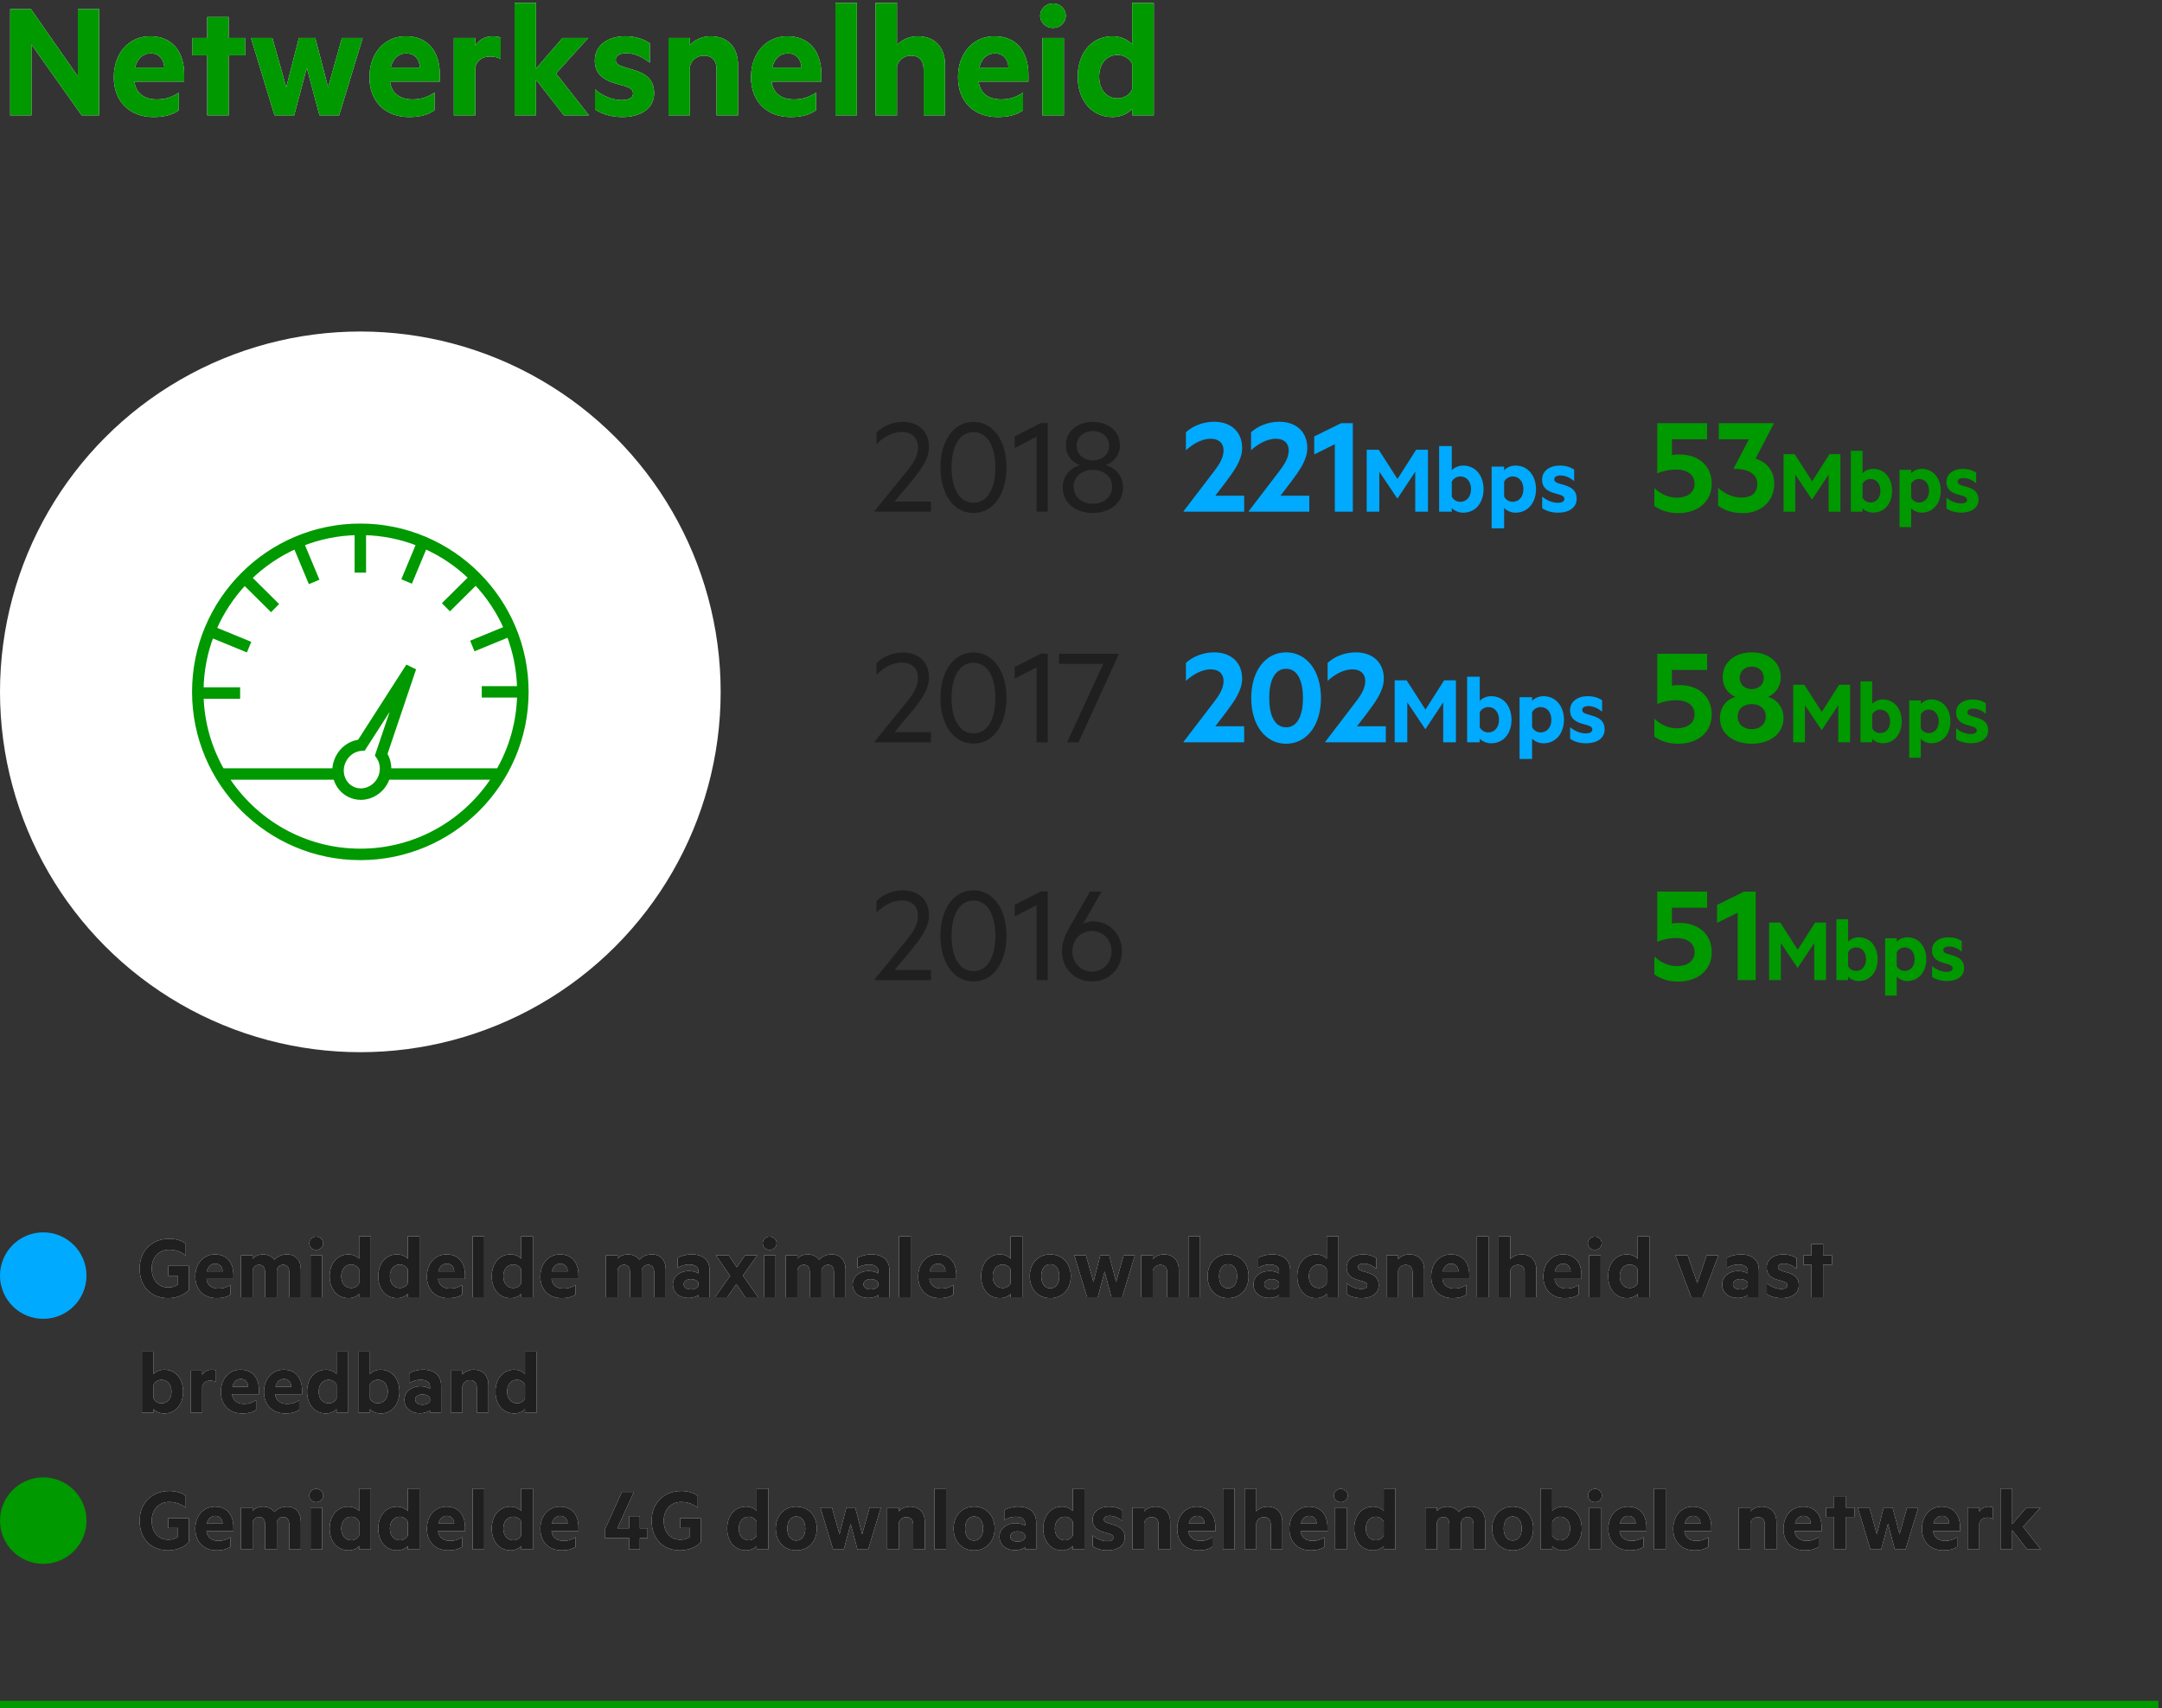 <?xml version="1.0" encoding="UTF-8"?>
<svg xmlns="http://www.w3.org/2000/svg" xmlns:xlink="http://www.w3.org/1999/xlink" width="300px" height="237px" viewBox="0 0 300 237">
  <rect x="0" y="0" width="300" height="237" fill="#333333" stroke="none"/>
  <!-- Generator: Sketch 53.2 (72643) - https://sketchapp.com -->
  <title>9_NetworkSpeed</title>
  <desc>Created with Sketch.</desc>
  <defs>
    <path d="M23.355,7.648 C23.875,7.648 24.343,7.518 24.694,7.232 L24.694,6.023 L23.342,6.023 L23.342,4.658 L26.202,4.658 L26.202,7.999 C25.422,8.792 24.369,9.13 23.316,9.13 C20.898,9.13 19.377,7.44 19.377,5.022 C19.377,2.552 21.093,0.888 23.485,0.888 C24.395,0.888 25.201,1.135 25.773,1.551 L25.773,3.215 C25.123,2.695 24.408,2.409 23.485,2.409 C22.055,2.409 21.054,3.449 21.054,5.022 C21.054,6.569 21.938,7.648 23.355,7.648 Z M32.39,6.465 L28.646,6.465 C28.776,7.414 29.465,7.804 30.323,7.804 C30.96,7.804 31.415,7.661 31.987,7.297 L31.987,8.623 C31.506,8.974 30.856,9.13 30.076,9.13 C28.308,9.13 27.099,7.986 27.099,6.14 C27.099,4.32 28.243,3.059 29.829,3.059 C31.519,3.059 32.39,4.229 32.39,5.945 L32.39,6.465 Z M29.868,4.346 C29.335,4.346 28.88,4.684 28.698,5.412 L30.895,5.412 C30.856,4.788 30.505,4.346 29.868,4.346 Z M38.084,3.8 C38.461,3.384 39.02,3.059 39.839,3.059 C41.035,3.059 41.75,3.891 41.75,5.204 L41.75,9 L40.138,9 L40.138,5.542 C40.138,4.918 39.865,4.502 39.306,4.502 C38.89,4.502 38.513,4.762 38.409,5.256 L38.409,9 L36.784,9 L36.784,5.542 C36.784,4.918 36.524,4.502 35.965,4.502 C35.549,4.502 35.159,4.762 35.055,5.256 L35.055,9 L33.443,9 L33.443,3.189 L35.055,3.189 L35.055,3.67 C35.341,3.306 35.874,3.059 36.524,3.059 C37.213,3.059 37.759,3.371 38.084,3.8 Z M44.701,9 L43.089,9 L43.089,3.189 L44.701,3.189 L44.701,9 Z M44.844,1.512 C44.844,2.058 44.389,2.435 43.882,2.435 C43.375,2.435 42.92,2.058 42.92,1.512 C42.92,0.979 43.375,0.589 43.882,0.589 C44.389,0.589 44.844,0.979 44.844,1.512 Z M49.836,9 L49.836,8.519 C49.576,8.831 49.004,9.13 48.38,9.13 C46.69,9.13 45.741,7.765 45.741,6.101 C45.741,4.437 46.69,3.059 48.38,3.059 C49.004,3.059 49.576,3.358 49.836,3.67 L49.836,0.55 L51.461,0.55 L51.461,9 L49.836,9 Z M49.836,7.05 L49.836,5.139 C49.654,4.749 49.212,4.463 48.744,4.463 C47.873,4.463 47.353,5.165 47.353,6.101 C47.353,7.024 47.873,7.726 48.744,7.726 C49.225,7.726 49.654,7.453 49.836,7.05 Z M56.583,9 L56.583,8.519 C56.323,8.831 55.751,9.13 55.127,9.13 C53.437,9.13 52.488,7.765 52.488,6.101 C52.488,4.437 53.437,3.059 55.127,3.059 C55.751,3.059 56.323,3.358 56.583,3.67 L56.583,0.55 L58.208,0.55 L58.208,9 L56.583,9 Z M56.583,7.05 L56.583,5.139 C56.401,4.749 55.959,4.463 55.491,4.463 C54.62,4.463 54.1,5.165 54.1,6.101 C54.1,7.024 54.62,7.726 55.491,7.726 C55.972,7.726 56.401,7.453 56.583,7.05 Z M64.526,6.465 L60.782,6.465 C60.912,7.414 61.601,7.804 62.459,7.804 C63.096,7.804 63.551,7.661 64.123,7.297 L64.123,8.623 C63.642,8.974 62.992,9.13 62.212,9.13 C60.444,9.13 59.235,7.986 59.235,6.14 C59.235,4.32 60.379,3.059 61.965,3.059 C63.655,3.059 64.526,4.229 64.526,5.945 L64.526,6.465 Z M62.004,4.346 C61.471,4.346 61.016,4.684 60.834,5.412 L63.031,5.412 C62.992,4.788 62.641,4.346 62.004,4.346 Z M67.191,9 L65.579,9 L65.579,0.55 L67.191,0.55 L67.191,9 Z M72.326,9 L72.326,8.519 C72.066,8.831 71.494,9.13 70.87,9.13 C69.18,9.13 68.231,7.765 68.231,6.101 C68.231,4.437 69.18,3.059 70.87,3.059 C71.494,3.059 72.066,3.358 72.326,3.67 L72.326,0.55 L73.951,0.55 L73.951,9 L72.326,9 Z M72.326,7.05 L72.326,5.139 C72.144,4.749 71.702,4.463 71.234,4.463 C70.363,4.463 69.843,5.165 69.843,6.101 C69.843,7.024 70.363,7.726 71.234,7.726 C71.715,7.726 72.144,7.453 72.326,7.05 Z M80.269,6.465 L76.525,6.465 C76.655,7.414 77.344,7.804 78.202,7.804 C78.839,7.804 79.294,7.661 79.866,7.297 L79.866,8.623 C79.385,8.974 78.735,9.13 77.955,9.13 C76.187,9.13 74.978,7.986 74.978,6.14 C74.978,4.32 76.122,3.059 77.708,3.059 C79.398,3.059 80.269,4.229 80.269,5.945 L80.269,6.465 Z M77.747,4.346 C77.214,4.346 76.759,4.684 76.577,5.412 L78.774,5.412 C78.735,4.788 78.384,4.346 77.747,4.346 Z M88.719,3.8 C89.096,3.384 89.655,3.059 90.474,3.059 C91.67,3.059 92.385,3.891 92.385,5.204 L92.385,9 L90.773,9 L90.773,5.542 C90.773,4.918 90.5,4.502 89.941,4.502 C89.525,4.502 89.148,4.762 89.044,5.256 L89.044,9 L87.419,9 L87.419,5.542 C87.419,4.918 87.159,4.502 86.6,4.502 C86.184,4.502 85.794,4.762 85.69,5.256 L85.69,9 L84.078,9 L84.078,3.189 L85.69,3.189 L85.69,3.67 C85.976,3.306 86.509,3.059 87.159,3.059 C87.848,3.059 88.394,3.371 88.719,3.8 Z M96.922,5.698 L96.922,5.373 C96.922,4.814 96.441,4.463 95.622,4.463 C95.037,4.463 94.491,4.632 94.036,4.931 L94.036,3.54 C94.452,3.28 95.206,3.059 95.973,3.059 C97.572,3.059 98.469,3.878 98.469,5.295 L98.469,9 L96.922,9 L96.922,8.688 C96.727,8.883 96.155,9.104 95.518,9.104 C94.348,9.104 93.373,8.428 93.373,7.219 C93.373,6.114 94.348,5.36 95.622,5.36 C96.129,5.36 96.688,5.529 96.922,5.698 Z M96.922,7.414 L96.922,6.998 C96.779,6.686 96.35,6.491 95.895,6.491 C95.388,6.491 94.868,6.712 94.868,7.206 C94.868,7.713 95.388,7.921 95.895,7.921 C96.35,7.921 96.779,7.726 96.922,7.414 Z M103.084,5.997 L105.203,9 L103.422,9 L102.174,7.18 L100.913,9 L99.223,9 L101.316,6.036 L99.34,3.189 L101.121,3.189 L102.239,4.84 L103.383,3.189 L105.073,3.189 L103.084,5.997 Z M107.621,9 L106.009,9 L106.009,3.189 L107.621,3.189 L107.621,9 Z M107.764,1.512 C107.764,2.058 107.309,2.435 106.802,2.435 C106.295,2.435 105.84,2.058 105.84,1.512 C105.84,0.979 106.295,0.589 106.802,0.589 C107.309,0.589 107.764,0.979 107.764,1.512 Z M113.666,3.8 C114.043,3.384 114.602,3.059 115.421,3.059 C116.617,3.059 117.332,3.891 117.332,5.204 L117.332,9 L115.72,9 L115.72,5.542 C115.72,4.918 115.447,4.502 114.888,4.502 C114.472,4.502 114.095,4.762 113.991,5.256 L113.991,9 L112.366,9 L112.366,5.542 C112.366,4.918 112.106,4.502 111.547,4.502 C111.131,4.502 110.741,4.762 110.637,5.256 L110.637,9 L109.025,9 L109.025,3.189 L110.637,3.189 L110.637,3.67 C110.923,3.306 111.456,3.059 112.106,3.059 C112.795,3.059 113.341,3.371 113.666,3.8 Z M121.869,5.698 L121.869,5.373 C121.869,4.814 121.388,4.463 120.569,4.463 C119.984,4.463 119.438,4.632 118.983,4.931 L118.983,3.54 C119.399,3.28 120.153,3.059 120.92,3.059 C122.519,3.059 123.416,3.878 123.416,5.295 L123.416,9 L121.869,9 L121.869,8.688 C121.674,8.883 121.102,9.104 120.465,9.104 C119.295,9.104 118.32,8.428 118.32,7.219 C118.32,6.114 119.295,5.36 120.569,5.36 C121.076,5.36 121.635,5.529 121.869,5.698 Z M121.869,7.414 L121.869,6.998 C121.726,6.686 121.297,6.491 120.842,6.491 C120.335,6.491 119.815,6.712 119.815,7.206 C119.815,7.713 120.335,7.921 120.842,7.921 C121.297,7.921 121.726,7.726 121.869,7.414 Z M126.367,9 L124.755,9 L124.755,0.55 L126.367,0.55 L126.367,9 Z M132.698,6.465 L128.954,6.465 C129.084,7.414 129.773,7.804 130.631,7.804 C131.268,7.804 131.723,7.661 132.295,7.297 L132.295,8.623 C131.814,8.974 131.164,9.13 130.384,9.13 C128.616,9.13 127.407,7.986 127.407,6.14 C127.407,4.32 128.551,3.059 130.137,3.059 C131.827,3.059 132.698,4.229 132.698,5.945 L132.698,6.465 Z M130.176,4.346 C129.643,4.346 129.188,4.684 129.006,5.412 L131.203,5.412 C131.164,4.788 130.813,4.346 130.176,4.346 Z M140.238,9 L140.238,8.519 C139.978,8.831 139.406,9.13 138.782,9.13 C137.092,9.13 136.143,7.765 136.143,6.101 C136.143,4.437 137.092,3.059 138.782,3.059 C139.406,3.059 139.978,3.358 140.238,3.67 L140.238,0.55 L141.863,0.55 L141.863,9 L140.238,9 Z M140.238,7.05 L140.238,5.139 C140.056,4.749 139.614,4.463 139.146,4.463 C138.275,4.463 137.755,5.165 137.755,6.101 C137.755,7.024 138.275,7.726 139.146,7.726 C139.627,7.726 140.056,7.453 140.238,7.05 Z M148.584,6.101 C148.584,7.882 147.427,9.13 145.737,9.13 C144.047,9.13 142.89,7.882 142.89,6.101 C142.89,4.307 144.047,3.059 145.737,3.059 C147.427,3.059 148.584,4.307 148.584,6.101 Z M146.985,6.101 C146.985,5.126 146.543,4.424 145.737,4.424 C144.931,4.424 144.489,5.126 144.489,6.101 C144.489,7.063 144.931,7.765 145.737,7.765 C146.543,7.765 146.985,7.063 146.985,6.101 Z M154.876,6.894 L155.916,3.189 L157.476,3.189 L155.708,9 L154.226,9 L153.277,5.438 L152.328,9 L150.846,9 L149.078,3.189 L150.69,3.189 L151.73,6.894 L152.679,3.189 L153.914,3.189 L154.876,6.894 Z M158.347,3.189 L159.959,3.189 L159.959,3.722 C160.271,3.358 160.843,3.059 161.519,3.059 C162.832,3.059 163.573,3.917 163.573,5.204 L163.573,9 L161.961,9 L161.961,5.542 C161.961,4.931 161.649,4.515 161.012,4.515 C160.518,4.515 160.089,4.814 159.959,5.321 L159.959,9 L158.347,9 L158.347,3.189 Z M166.524,9 L164.912,9 L164.912,0.55 L166.524,0.55 L166.524,9 Z M173.258,6.101 C173.258,7.882 172.101,9.13 170.411,9.13 C168.721,9.13 167.564,7.882 167.564,6.101 C167.564,4.307 168.721,3.059 170.411,3.059 C172.101,3.059 173.258,4.307 173.258,6.101 Z M171.659,6.101 C171.659,5.126 171.217,4.424 170.411,4.424 C169.605,4.424 169.163,5.126 169.163,6.101 C169.163,7.063 169.605,7.765 170.411,7.765 C171.217,7.765 171.659,7.063 171.659,6.101 Z M177.483,5.698 L177.483,5.373 C177.483,4.814 177.002,4.463 176.183,4.463 C175.598,4.463 175.052,4.632 174.597,4.931 L174.597,3.54 C175.013,3.28 175.767,3.059 176.534,3.059 C178.133,3.059 179.03,3.878 179.03,5.295 L179.03,9 L177.483,9 L177.483,8.688 C177.288,8.883 176.716,9.104 176.079,9.104 C174.909,9.104 173.934,8.428 173.934,7.219 C173.934,6.114 174.909,5.36 176.183,5.36 C176.69,5.36 177.249,5.529 177.483,5.698 Z M177.483,7.414 L177.483,6.998 C177.34,6.686 176.911,6.491 176.456,6.491 C175.949,6.491 175.429,6.712 175.429,7.206 C175.429,7.713 175.949,7.921 176.456,7.921 C176.911,7.921 177.34,7.726 177.483,7.414 Z M184.1,9 L184.1,8.519 C183.84,8.831 183.268,9.13 182.644,9.13 C180.954,9.13 180.005,7.765 180.005,6.101 C180.005,4.437 180.954,3.059 182.644,3.059 C183.268,3.059 183.84,3.358 184.1,3.67 L184.1,0.55 L185.725,0.55 L185.725,9 L184.1,9 Z M184.1,7.05 L184.1,5.139 C183.918,4.749 183.476,4.463 183.008,4.463 C182.137,4.463 181.617,5.165 181.617,6.101 C181.617,7.024 182.137,7.726 183.008,7.726 C183.489,7.726 183.918,7.453 184.1,7.05 Z M186.869,8.545 L186.869,7.05 C187.428,7.557 188.234,7.856 188.871,7.856 C189.352,7.856 189.729,7.713 189.729,7.362 C189.729,7.037 189.469,6.92 189.066,6.79 L188.507,6.634 C187.493,6.361 186.856,5.88 186.856,4.879 C186.856,3.748 187.831,3.059 189.131,3.059 C189.872,3.059 190.47,3.241 190.99,3.579 L190.99,5.048 C190.47,4.632 189.872,4.333 189.209,4.333 C188.767,4.333 188.429,4.502 188.429,4.827 C188.429,5.139 188.65,5.243 189.053,5.373 L189.703,5.568 C190.808,5.88 191.315,6.4 191.315,7.336 C191.315,8.506 190.288,9.13 188.923,9.13 C188.156,9.13 187.363,8.922 186.869,8.545 Z M192.394,3.189 L194.006,3.189 L194.006,3.722 C194.318,3.358 194.89,3.059 195.566,3.059 C196.879,3.059 197.62,3.917 197.62,5.204 L197.62,9 L196.008,9 L196.008,5.542 C196.008,4.931 195.696,4.515 195.059,4.515 C194.565,4.515 194.136,4.814 194.006,5.321 L194.006,9 L192.394,9 L192.394,3.189 Z M203.886,6.465 L200.142,6.465 C200.272,7.414 200.961,7.804 201.819,7.804 C202.456,7.804 202.911,7.661 203.483,7.297 L203.483,8.623 C203.002,8.974 202.352,9.13 201.572,9.13 C199.804,9.13 198.595,7.986 198.595,6.14 C198.595,4.32 199.739,3.059 201.325,3.059 C203.015,3.059 203.886,4.229 203.886,5.945 L203.886,6.465 Z M201.364,4.346 C200.831,4.346 200.376,4.684 200.194,5.412 L202.391,5.412 C202.352,4.788 202.001,4.346 201.364,4.346 Z M206.551,9 L204.939,9 L204.939,0.55 L206.551,0.55 L206.551,9 Z M207.955,0.55 L209.567,0.55 L209.567,3.722 C209.879,3.358 210.451,3.059 211.127,3.059 C212.44,3.059 213.181,3.917 213.181,5.204 L213.181,9 L211.569,9 L211.569,5.542 C211.569,4.931 211.257,4.515 210.62,4.515 C210.126,4.515 209.697,4.814 209.567,5.321 L209.567,9 L207.955,9 L207.955,0.55 Z M219.447,6.465 L215.703,6.465 C215.833,7.414 216.522,7.804 217.38,7.804 C218.017,7.804 218.472,7.661 219.044,7.297 L219.044,8.623 C218.563,8.974 217.913,9.13 217.133,9.13 C215.365,9.13 214.156,7.986 214.156,6.14 C214.156,4.32 215.3,3.059 216.886,3.059 C218.576,3.059 219.447,4.229 219.447,5.945 L219.447,6.465 Z M216.925,4.346 C216.392,4.346 215.937,4.684 215.755,5.412 L217.952,5.412 C217.913,4.788 217.562,4.346 216.925,4.346 Z M222.112,9 L220.5,9 L220.5,3.189 L222.112,3.189 L222.112,9 Z M222.255,1.512 C222.255,2.058 221.8,2.435 221.293,2.435 C220.786,2.435 220.331,2.058 220.331,1.512 C220.331,0.979 220.786,0.589 221.293,0.589 C221.8,0.589 222.255,0.979 222.255,1.512 Z M227.247,9 L227.247,8.519 C226.987,8.831 226.415,9.13 225.791,9.13 C224.101,9.13 223.152,7.765 223.152,6.101 C223.152,4.437 224.101,3.059 225.791,3.059 C226.415,3.059 226.987,3.358 227.247,3.67 L227.247,0.55 L228.872,0.55 L228.872,9 L227.247,9 Z M227.247,7.05 L227.247,5.139 C227.065,4.749 226.623,4.463 226.155,4.463 C225.284,4.463 224.764,5.165 224.764,6.101 C224.764,7.024 225.284,7.726 226.155,7.726 C226.636,7.726 227.065,7.453 227.247,7.05 Z M234.683,9 L232.486,3.189 L234.176,3.189 L235.515,7.05 L236.828,3.189 L238.453,3.189 L236.243,9 L234.683,9 Z M242.522,5.698 L242.522,5.373 C242.522,4.814 242.041,4.463 241.222,4.463 C240.637,4.463 240.091,4.632 239.636,4.931 L239.636,3.54 C240.052,3.28 240.806,3.059 241.573,3.059 C243.172,3.059 244.069,3.878 244.069,5.295 L244.069,9 L242.522,9 L242.522,8.688 C242.327,8.883 241.755,9.104 241.118,9.104 C239.948,9.104 238.973,8.428 238.973,7.219 C238.973,6.114 239.948,5.36 241.222,5.36 C241.729,5.36 242.288,5.529 242.522,5.698 Z M242.522,7.414 L242.522,6.998 C242.379,6.686 241.95,6.491 241.495,6.491 C240.988,6.491 240.468,6.712 240.468,7.206 C240.468,7.713 240.988,7.921 241.495,7.921 C241.95,7.921 242.379,7.726 242.522,7.414 Z M245.161,8.545 L245.161,7.05 C245.72,7.557 246.526,7.856 247.163,7.856 C247.644,7.856 248.021,7.713 248.021,7.362 C248.021,7.037 247.761,6.92 247.358,6.79 L246.799,6.634 C245.785,6.361 245.148,5.88 245.148,4.879 C245.148,3.748 246.123,3.059 247.423,3.059 C248.164,3.059 248.762,3.241 249.282,3.579 L249.282,5.048 C248.762,4.632 248.164,4.333 247.501,4.333 C247.059,4.333 246.721,4.502 246.721,4.827 C246.721,5.139 246.942,5.243 247.345,5.373 L247.995,5.568 C249.1,5.88 249.607,6.4 249.607,7.336 C249.607,8.506 248.58,9.13 247.215,9.13 C246.448,9.13 245.655,8.922 245.161,8.545 Z M252.974,9 L251.362,9 L251.362,4.489 L250.257,4.489 L250.257,3.189 L251.362,3.189 L251.362,1.616 L252.974,1.616 L252.974,3.189 L254.209,3.189 L254.209,4.489 L252.974,4.489 L252.974,9 Z M21.314,25 L19.689,25 L19.689,16.55 L21.314,16.55 L21.314,19.67 C21.574,19.358 22.146,19.059 22.77,19.059 C24.46,19.059 25.409,20.437 25.409,22.101 C25.409,23.765 24.46,25.13 22.77,25.13 C22.146,25.13 21.574,24.831 21.314,24.519 L21.314,25 Z M21.314,21.139 L21.314,23.05 C21.496,23.453 21.925,23.726 22.406,23.726 C23.277,23.726 23.797,23.024 23.797,22.101 C23.797,21.165 23.277,20.463 22.406,20.463 C21.938,20.463 21.496,20.749 21.314,21.139 Z M29.972,19.163 L29.972,20.775 C29.751,20.645 29.465,20.58 29.166,20.58 C28.62,20.58 28.178,20.866 28.061,21.399 L28.061,25 L26.449,25 L26.449,19.189 L28.061,19.189 L28.061,19.761 C28.308,19.345 28.789,19.059 29.361,19.059 C29.634,19.059 29.881,19.111 29.972,19.163 Z M35.939,22.465 L32.195,22.465 C32.325,23.414 33.014,23.804 33.872,23.804 C34.509,23.804 34.964,23.661 35.536,23.297 L35.536,24.623 C35.055,24.974 34.405,25.13 33.625,25.13 C31.857,25.13 30.648,23.986 30.648,22.14 C30.648,20.32 31.792,19.059 33.378,19.059 C35.068,19.059 35.939,20.229 35.939,21.945 L35.939,22.465 Z M33.417,20.346 C32.884,20.346 32.429,20.684 32.247,21.412 L34.444,21.412 C34.405,20.788 34.054,20.346 33.417,20.346 Z M41.919,22.465 L38.175,22.465 C38.305,23.414 38.994,23.804 39.852,23.804 C40.489,23.804 40.944,23.661 41.516,23.297 L41.516,24.623 C41.035,24.974 40.385,25.13 39.605,25.13 C37.837,25.13 36.628,23.986 36.628,22.14 C36.628,20.32 37.772,19.059 39.358,19.059 C41.048,19.059 41.919,20.229 41.919,21.945 L41.919,22.465 Z M39.397,20.346 C38.864,20.346 38.409,20.684 38.227,21.412 L40.424,21.412 C40.385,20.788 40.034,20.346 39.397,20.346 Z M46.703,25 L46.703,24.519 C46.443,24.831 45.871,25.13 45.247,25.13 C43.557,25.13 42.608,23.765 42.608,22.101 C42.608,20.437 43.557,19.059 45.247,19.059 C45.871,19.059 46.443,19.358 46.703,19.67 L46.703,16.55 L48.328,16.55 L48.328,25 L46.703,25 Z M46.703,23.05 L46.703,21.139 C46.521,20.749 46.079,20.463 45.611,20.463 C44.74,20.463 44.22,21.165 44.22,22.101 C44.22,23.024 44.74,23.726 45.611,23.726 C46.092,23.726 46.521,23.453 46.703,23.05 Z M51.331,25 L49.706,25 L49.706,16.55 L51.331,16.55 L51.331,19.67 C51.591,19.358 52.163,19.059 52.787,19.059 C54.477,19.059 55.426,20.437 55.426,22.101 C55.426,23.765 54.477,25.13 52.787,25.13 C52.163,25.13 51.591,24.831 51.331,24.519 L51.331,25 Z M51.331,21.139 L51.331,23.05 C51.513,23.453 51.942,23.726 52.423,23.726 C53.294,23.726 53.814,23.024 53.814,22.101 C53.814,21.165 53.294,20.463 52.423,20.463 C51.955,20.463 51.513,20.749 51.331,21.139 Z M59.664,21.698 L59.664,21.373 C59.664,20.814 59.183,20.463 58.364,20.463 C57.779,20.463 57.233,20.632 56.778,20.931 L56.778,19.54 C57.194,19.28 57.948,19.059 58.715,19.059 C60.314,19.059 61.211,19.878 61.211,21.295 L61.211,25 L59.664,25 L59.664,24.688 C59.469,24.883 58.897,25.104 58.26,25.104 C57.09,25.104 56.115,24.428 56.115,23.219 C56.115,22.114 57.09,21.36 58.364,21.36 C58.871,21.36 59.43,21.529 59.664,21.698 Z M59.664,23.414 L59.664,22.998 C59.521,22.686 59.092,22.491 58.637,22.491 C58.13,22.491 57.61,22.712 57.61,23.206 C57.61,23.713 58.13,23.921 58.637,23.921 C59.092,23.921 59.521,23.726 59.664,23.414 Z M62.55,19.189 L64.162,19.189 L64.162,19.722 C64.474,19.358 65.046,19.059 65.722,19.059 C67.035,19.059 67.776,19.917 67.776,21.204 L67.776,25 L66.164,25 L66.164,21.542 C66.164,20.931 65.852,20.515 65.215,20.515 C64.721,20.515 64.292,20.814 64.162,21.321 L64.162,25 L62.55,25 L62.55,19.189 Z M72.846,25 L72.846,24.519 C72.586,24.831 72.014,25.13 71.39,25.13 C69.7,25.13 68.751,23.765 68.751,22.101 C68.751,20.437 69.7,19.059 71.39,19.059 C72.014,19.059 72.586,19.358 72.846,19.67 L72.846,16.55 L74.471,16.55 L74.471,25 L72.846,25 Z M72.846,23.05 L72.846,21.139 C72.664,20.749 72.222,20.463 71.754,20.463 C70.883,20.463 70.363,21.165 70.363,22.101 C70.363,23.024 70.883,23.726 71.754,23.726 C72.235,23.726 72.664,23.453 72.846,23.05 Z" id="path-1"></path>
    <path d="M23.355,42.648 C23.875,42.648 24.343,42.518 24.694,42.232 L24.694,41.023 L23.342,41.023 L23.342,39.658 L26.202,39.658 L26.202,42.999 C25.422,43.792 24.369,44.13 23.316,44.13 C20.898,44.13 19.377,42.44 19.377,40.022 C19.377,37.552 21.093,35.888 23.485,35.888 C24.395,35.888 25.201,36.135 25.773,36.551 L25.773,38.215 C25.123,37.695 24.408,37.409 23.485,37.409 C22.055,37.409 21.054,38.449 21.054,40.022 C21.054,41.569 21.938,42.648 23.355,42.648 Z M32.39,41.465 L28.646,41.465 C28.776,42.414 29.465,42.804 30.323,42.804 C30.96,42.804 31.415,42.661 31.987,42.297 L31.987,43.623 C31.506,43.974 30.856,44.13 30.076,44.13 C28.308,44.13 27.099,42.986 27.099,41.14 C27.099,39.32 28.243,38.059 29.829,38.059 C31.519,38.059 32.39,39.229 32.39,40.945 L32.39,41.465 Z M29.868,39.346 C29.335,39.346 28.88,39.684 28.698,40.412 L30.895,40.412 C30.856,39.788 30.505,39.346 29.868,39.346 Z M38.084,38.8 C38.461,38.384 39.02,38.059 39.839,38.059 C41.035,38.059 41.75,38.891 41.75,40.204 L41.75,44 L40.138,44 L40.138,40.542 C40.138,39.918 39.865,39.502 39.306,39.502 C38.89,39.502 38.513,39.762 38.409,40.256 L38.409,44 L36.784,44 L36.784,40.542 C36.784,39.918 36.524,39.502 35.965,39.502 C35.549,39.502 35.159,39.762 35.055,40.256 L35.055,44 L33.443,44 L33.443,38.189 L35.055,38.189 L35.055,38.67 C35.341,38.306 35.874,38.059 36.524,38.059 C37.213,38.059 37.759,38.371 38.084,38.8 Z M44.701,44 L43.089,44 L43.089,38.189 L44.701,38.189 L44.701,44 Z M44.844,36.512 C44.844,37.058 44.389,37.435 43.882,37.435 C43.375,37.435 42.92,37.058 42.92,36.512 C42.92,35.979 43.375,35.589 43.882,35.589 C44.389,35.589 44.844,35.979 44.844,36.512 Z M49.836,44 L49.836,43.519 C49.576,43.831 49.004,44.13 48.38,44.13 C46.69,44.13 45.741,42.765 45.741,41.101 C45.741,39.437 46.69,38.059 48.38,38.059 C49.004,38.059 49.576,38.358 49.836,38.67 L49.836,35.55 L51.461,35.55 L51.461,44 L49.836,44 Z M49.836,42.05 L49.836,40.139 C49.654,39.749 49.212,39.463 48.744,39.463 C47.873,39.463 47.353,40.165 47.353,41.101 C47.353,42.024 47.873,42.726 48.744,42.726 C49.225,42.726 49.654,42.453 49.836,42.05 Z M56.583,44 L56.583,43.519 C56.323,43.831 55.751,44.13 55.127,44.13 C53.437,44.13 52.488,42.765 52.488,41.101 C52.488,39.437 53.437,38.059 55.127,38.059 C55.751,38.059 56.323,38.358 56.583,38.67 L56.583,35.55 L58.208,35.55 L58.208,44 L56.583,44 Z M56.583,42.05 L56.583,40.139 C56.401,39.749 55.959,39.463 55.491,39.463 C54.62,39.463 54.1,40.165 54.1,41.101 C54.1,42.024 54.62,42.726 55.491,42.726 C55.972,42.726 56.401,42.453 56.583,42.05 Z M64.526,41.465 L60.782,41.465 C60.912,42.414 61.601,42.804 62.459,42.804 C63.096,42.804 63.551,42.661 64.123,42.297 L64.123,43.623 C63.642,43.974 62.992,44.13 62.212,44.13 C60.444,44.13 59.235,42.986 59.235,41.14 C59.235,39.32 60.379,38.059 61.965,38.059 C63.655,38.059 64.526,39.229 64.526,40.945 L64.526,41.465 Z M62.004,39.346 C61.471,39.346 61.016,39.684 60.834,40.412 L63.031,40.412 C62.992,39.788 62.641,39.346 62.004,39.346 Z M67.191,44 L65.579,44 L65.579,35.55 L67.191,35.55 L67.191,44 Z M72.326,44 L72.326,43.519 C72.066,43.831 71.494,44.13 70.87,44.13 C69.18,44.13 68.231,42.765 68.231,41.101 C68.231,39.437 69.18,38.059 70.87,38.059 C71.494,38.059 72.066,38.358 72.326,38.67 L72.326,35.55 L73.951,35.55 L73.951,44 L72.326,44 Z M72.326,42.05 L72.326,40.139 C72.144,39.749 71.702,39.463 71.234,39.463 C70.363,39.463 69.843,40.165 69.843,41.101 C69.843,42.024 70.363,42.726 71.234,42.726 C71.715,42.726 72.144,42.453 72.326,42.05 Z M80.269,41.465 L76.525,41.465 C76.655,42.414 77.344,42.804 78.202,42.804 C78.839,42.804 79.294,42.661 79.866,42.297 L79.866,43.623 C79.385,43.974 78.735,44.13 77.955,44.13 C76.187,44.13 74.978,42.986 74.978,41.14 C74.978,39.32 76.122,38.059 77.708,38.059 C79.398,38.059 80.269,39.229 80.269,40.945 L80.269,41.465 Z M77.747,39.346 C77.214,39.346 76.759,39.684 76.577,40.412 L78.774,40.412 C78.735,39.788 78.384,39.346 77.747,39.346 Z M85.664,41.062 L87.302,41.062 L87.302,39.385 L88.784,39.385 L88.784,41.062 L89.85,41.062 L89.85,42.427 L88.784,42.427 L88.784,44 L87.302,44 L87.302,42.427 L83.922,42.427 L83.922,41.257 L86.301,36.018 L87.952,36.018 L85.664,41.062 Z M94.4,42.648 C94.92,42.648 95.388,42.518 95.739,42.232 L95.739,41.023 L94.387,41.023 L94.387,39.658 L97.247,39.658 L97.247,42.999 C96.467,43.792 95.414,44.13 94.361,44.13 C91.943,44.13 90.422,42.44 90.422,40.022 C90.422,37.552 92.138,35.888 94.53,35.888 C95.44,35.888 96.246,36.135 96.818,36.551 L96.818,38.215 C96.168,37.695 95.453,37.409 94.53,37.409 C93.1,37.409 92.099,38.449 92.099,40.022 C92.099,41.569 92.983,42.648 94.4,42.648 Z M104.995,44 L104.995,43.519 C104.735,43.831 104.163,44.13 103.539,44.13 C101.849,44.13 100.9,42.765 100.9,41.101 C100.9,39.437 101.849,38.059 103.539,38.059 C104.163,38.059 104.735,38.358 104.995,38.67 L104.995,35.55 L106.62,35.55 L106.62,44 L104.995,44 Z M104.995,42.05 L104.995,40.139 C104.813,39.749 104.371,39.463 103.903,39.463 C103.032,39.463 102.512,40.165 102.512,41.101 C102.512,42.024 103.032,42.726 103.903,42.726 C104.384,42.726 104.813,42.453 104.995,42.05 Z M113.341,41.101 C113.341,42.882 112.184,44.13 110.494,44.13 C108.804,44.13 107.647,42.882 107.647,41.101 C107.647,39.307 108.804,38.059 110.494,38.059 C112.184,38.059 113.341,39.307 113.341,41.101 Z M111.742,41.101 C111.742,40.126 111.3,39.424 110.494,39.424 C109.688,39.424 109.246,40.126 109.246,41.101 C109.246,42.063 109.688,42.765 110.494,42.765 C111.3,42.765 111.742,42.063 111.742,41.101 Z M119.633,41.894 L120.673,38.189 L122.233,38.189 L120.465,44 L118.983,44 L118.034,40.438 L117.085,44 L115.603,44 L113.835,38.189 L115.447,38.189 L116.487,41.894 L117.436,38.189 L118.671,38.189 L119.633,41.894 Z M123.104,38.189 L124.716,38.189 L124.716,38.722 C125.028,38.358 125.6,38.059 126.276,38.059 C127.589,38.059 128.33,38.917 128.33,40.204 L128.33,44 L126.718,44 L126.718,40.542 C126.718,39.931 126.406,39.515 125.769,39.515 C125.275,39.515 124.846,39.814 124.716,40.321 L124.716,44 L123.104,44 L123.104,38.189 Z M131.281,44 L129.669,44 L129.669,35.55 L131.281,35.55 L131.281,44 Z M138.015,41.101 C138.015,42.882 136.858,44.13 135.168,44.13 C133.478,44.13 132.321,42.882 132.321,41.101 C132.321,39.307 133.478,38.059 135.168,38.059 C136.858,38.059 138.015,39.307 138.015,41.101 Z M136.416,41.101 C136.416,40.126 135.974,39.424 135.168,39.424 C134.362,39.424 133.92,40.126 133.92,41.101 C133.92,42.063 134.362,42.765 135.168,42.765 C135.974,42.765 136.416,42.063 136.416,41.101 Z M142.24,40.698 L142.24,40.373 C142.24,39.814 141.759,39.463 140.94,39.463 C140.355,39.463 139.809,39.632 139.354,39.931 L139.354,38.54 C139.77,38.28 140.524,38.059 141.291,38.059 C142.89,38.059 143.787,38.878 143.787,40.295 L143.787,44 L142.24,44 L142.24,43.688 C142.045,43.883 141.473,44.104 140.836,44.104 C139.666,44.104 138.691,43.428 138.691,42.219 C138.691,41.114 139.666,40.36 140.94,40.36 C141.447,40.36 142.006,40.529 142.24,40.698 Z M142.24,42.414 L142.24,41.998 C142.097,41.686 141.668,41.491 141.213,41.491 C140.706,41.491 140.186,41.712 140.186,42.206 C140.186,42.713 140.706,42.921 141.213,42.921 C141.668,42.921 142.097,42.726 142.24,42.414 Z M148.857,44 L148.857,43.519 C148.597,43.831 148.025,44.13 147.401,44.13 C145.711,44.13 144.762,42.765 144.762,41.101 C144.762,39.437 145.711,38.059 147.401,38.059 C148.025,38.059 148.597,38.358 148.857,38.67 L148.857,35.55 L150.482,35.55 L150.482,44 L148.857,44 Z M148.857,42.05 L148.857,40.139 C148.675,39.749 148.233,39.463 147.765,39.463 C146.894,39.463 146.374,40.165 146.374,41.101 C146.374,42.024 146.894,42.726 147.765,42.726 C148.246,42.726 148.675,42.453 148.857,42.05 Z M151.626,43.545 L151.626,42.05 C152.185,42.557 152.991,42.856 153.628,42.856 C154.109,42.856 154.486,42.713 154.486,42.362 C154.486,42.037 154.226,41.92 153.823,41.79 L153.264,41.634 C152.25,41.361 151.613,40.88 151.613,39.879 C151.613,38.748 152.588,38.059 153.888,38.059 C154.629,38.059 155.227,38.241 155.747,38.579 L155.747,40.048 C155.227,39.632 154.629,39.333 153.966,39.333 C153.524,39.333 153.186,39.502 153.186,39.827 C153.186,40.139 153.407,40.243 153.81,40.373 L154.46,40.568 C155.565,40.88 156.072,41.4 156.072,42.336 C156.072,43.506 155.045,44.13 153.68,44.13 C152.913,44.13 152.12,43.922 151.626,43.545 Z M157.151,38.189 L158.763,38.189 L158.763,38.722 C159.075,38.358 159.647,38.059 160.323,38.059 C161.636,38.059 162.377,38.917 162.377,40.204 L162.377,44 L160.765,44 L160.765,40.542 C160.765,39.931 160.453,39.515 159.816,39.515 C159.322,39.515 158.893,39.814 158.763,40.321 L158.763,44 L157.151,44 L157.151,38.189 Z M168.643,41.465 L164.899,41.465 C165.029,42.414 165.718,42.804 166.576,42.804 C167.213,42.804 167.668,42.661 168.24,42.297 L168.24,43.623 C167.759,43.974 167.109,44.13 166.329,44.13 C164.561,44.13 163.352,42.986 163.352,41.14 C163.352,39.32 164.496,38.059 166.082,38.059 C167.772,38.059 168.643,39.229 168.643,40.945 L168.643,41.465 Z M166.121,39.346 C165.588,39.346 165.133,39.684 164.951,40.412 L167.148,40.412 C167.109,39.788 166.758,39.346 166.121,39.346 Z M171.308,44 L169.696,44 L169.696,35.55 L171.308,35.55 L171.308,44 Z M172.712,35.55 L174.324,35.55 L174.324,38.722 C174.636,38.358 175.208,38.059 175.884,38.059 C177.197,38.059 177.938,38.917 177.938,40.204 L177.938,44 L176.326,44 L176.326,40.542 C176.326,39.931 176.014,39.515 175.377,39.515 C174.883,39.515 174.454,39.814 174.324,40.321 L174.324,44 L172.712,44 L172.712,35.55 Z M184.204,41.465 L180.46,41.465 C180.59,42.414 181.279,42.804 182.137,42.804 C182.774,42.804 183.229,42.661 183.801,42.297 L183.801,43.623 C183.32,43.974 182.67,44.13 181.89,44.13 C180.122,44.13 178.913,42.986 178.913,41.14 C178.913,39.32 180.057,38.059 181.643,38.059 C183.333,38.059 184.204,39.229 184.204,40.945 L184.204,41.465 Z M181.682,39.346 C181.149,39.346 180.694,39.684 180.512,40.412 L182.709,40.412 C182.67,39.788 182.319,39.346 181.682,39.346 Z M186.869,44 L185.257,44 L185.257,38.189 L186.869,38.189 L186.869,44 Z M187.012,36.512 C187.012,37.058 186.557,37.435 186.05,37.435 C185.543,37.435 185.088,37.058 185.088,36.512 C185.088,35.979 185.543,35.589 186.05,35.589 C186.557,35.589 187.012,35.979 187.012,36.512 Z M192.004,44 L192.004,43.519 C191.744,43.831 191.172,44.13 190.548,44.13 C188.858,44.13 187.909,42.765 187.909,41.101 C187.909,39.437 188.858,38.059 190.548,38.059 C191.172,38.059 191.744,38.358 192.004,38.67 L192.004,35.55 L193.629,35.55 L193.629,44 L192.004,44 Z M192.004,42.05 L192.004,40.139 C191.822,39.749 191.38,39.463 190.912,39.463 C190.041,39.463 189.521,40.165 189.521,41.101 C189.521,42.024 190.041,42.726 190.912,42.726 C191.393,42.726 191.822,42.453 192.004,42.05 Z M202.417,38.8 C202.794,38.384 203.353,38.059 204.172,38.059 C205.368,38.059 206.083,38.891 206.083,40.204 L206.083,44 L204.471,44 L204.471,40.542 C204.471,39.918 204.198,39.502 203.639,39.502 C203.223,39.502 202.846,39.762 202.742,40.256 L202.742,44 L201.117,44 L201.117,40.542 C201.117,39.918 200.857,39.502 200.298,39.502 C199.882,39.502 199.492,39.762 199.388,40.256 L199.388,44 L197.776,44 L197.776,38.189 L199.388,38.189 L199.388,38.67 C199.674,38.306 200.207,38.059 200.857,38.059 C201.546,38.059 202.092,38.371 202.417,38.8 Z M212.752,41.101 C212.752,42.882 211.595,44.13 209.905,44.13 C208.215,44.13 207.058,42.882 207.058,41.101 C207.058,39.307 208.215,38.059 209.905,38.059 C211.595,38.059 212.752,39.307 212.752,41.101 Z M211.153,41.101 C211.153,40.126 210.711,39.424 209.905,39.424 C209.099,39.424 208.657,40.126 208.657,41.101 C208.657,42.063 209.099,42.765 209.905,42.765 C210.711,42.765 211.153,42.063 211.153,41.101 Z M215.391,44 L213.766,44 L213.766,35.55 L215.391,35.55 L215.391,38.67 C215.651,38.358 216.223,38.059 216.847,38.059 C218.537,38.059 219.486,39.437 219.486,41.101 C219.486,42.765 218.537,44.13 216.847,44.13 C216.223,44.13 215.651,43.831 215.391,43.519 L215.391,44 Z M215.391,40.139 L215.391,42.05 C215.573,42.453 216.002,42.726 216.483,42.726 C217.354,42.726 217.874,42.024 217.874,41.101 C217.874,40.165 217.354,39.463 216.483,39.463 C216.015,39.463 215.573,39.749 215.391,40.139 Z M222.138,44 L220.526,44 L220.526,38.189 L222.138,38.189 L222.138,44 Z M222.281,36.512 C222.281,37.058 221.826,37.435 221.319,37.435 C220.812,37.435 220.357,37.058 220.357,36.512 C220.357,35.979 220.812,35.589 221.319,35.589 C221.826,35.589 222.281,35.979 222.281,36.512 Z M228.469,41.465 L224.725,41.465 C224.855,42.414 225.544,42.804 226.402,42.804 C227.039,42.804 227.494,42.661 228.066,42.297 L228.066,43.623 C227.585,43.974 226.935,44.13 226.155,44.13 C224.387,44.13 223.178,42.986 223.178,41.14 C223.178,39.32 224.322,38.059 225.908,38.059 C227.598,38.059 228.469,39.229 228.469,40.945 L228.469,41.465 Z M225.947,39.346 C225.414,39.346 224.959,39.684 224.777,40.412 L226.974,40.412 C226.935,39.788 226.584,39.346 225.947,39.346 Z M231.134,44 L229.522,44 L229.522,35.55 L231.134,35.55 L231.134,44 Z M237.465,41.465 L233.721,41.465 C233.851,42.414 234.54,42.804 235.398,42.804 C236.035,42.804 236.49,42.661 237.062,42.297 L237.062,43.623 C236.581,43.974 235.931,44.13 235.151,44.13 C233.383,44.13 232.174,42.986 232.174,41.14 C232.174,39.32 233.318,38.059 234.904,38.059 C236.594,38.059 237.465,39.229 237.465,40.945 L237.465,41.465 Z M234.943,39.346 C234.41,39.346 233.955,39.684 233.773,40.412 L235.97,40.412 C235.931,39.788 235.58,39.346 234.943,39.346 Z M241.274,38.189 L242.886,38.189 L242.886,38.722 C243.198,38.358 243.77,38.059 244.446,38.059 C245.759,38.059 246.5,38.917 246.5,40.204 L246.5,44 L244.888,44 L244.888,40.542 C244.888,39.931 244.576,39.515 243.939,39.515 C243.445,39.515 243.016,39.814 242.886,40.321 L242.886,44 L241.274,44 L241.274,38.189 Z M252.766,41.465 L249.022,41.465 C249.152,42.414 249.841,42.804 250.699,42.804 C251.336,42.804 251.791,42.661 252.363,42.297 L252.363,43.623 C251.882,43.974 251.232,44.13 250.452,44.13 C248.684,44.13 247.475,42.986 247.475,41.14 C247.475,39.32 248.619,38.059 250.205,38.059 C251.895,38.059 252.766,39.229 252.766,40.945 L252.766,41.465 Z M250.244,39.346 C249.711,39.346 249.256,39.684 249.074,40.412 L251.271,40.412 C251.232,39.788 250.881,39.346 250.244,39.346 Z M256.107,44 L254.495,44 L254.495,39.489 L253.39,39.489 L253.39,38.189 L254.495,38.189 L254.495,36.616 L256.107,36.616 L256.107,38.189 L257.342,38.189 L257.342,39.489 L256.107,39.489 L256.107,44 Z M263.582,41.894 L264.622,38.189 L266.182,38.189 L264.414,44 L262.932,44 L261.983,40.438 L261.034,44 L259.552,44 L257.784,38.189 L259.396,38.189 L260.436,41.894 L261.385,38.189 L262.62,38.189 L263.582,41.894 Z M271.98,41.465 L268.236,41.465 C268.366,42.414 269.055,42.804 269.913,42.804 C270.55,42.804 271.005,42.661 271.577,42.297 L271.577,43.623 C271.096,43.974 270.446,44.13 269.666,44.13 C267.898,44.13 266.689,42.986 266.689,41.14 C266.689,39.32 267.833,38.059 269.419,38.059 C271.109,38.059 271.98,39.229 271.98,40.945 L271.98,41.465 Z M269.458,39.346 C268.925,39.346 268.47,39.684 268.288,40.412 L270.485,40.412 C270.446,39.788 270.095,39.346 269.458,39.346 Z M276.556,38.163 L276.556,39.775 C276.335,39.645 276.049,39.58 275.75,39.58 C275.204,39.58 274.762,39.866 274.645,40.399 L274.645,44 L273.033,44 L273.033,38.189 L274.645,38.189 L274.645,38.761 C274.892,38.345 275.373,38.059 275.945,38.059 C276.218,38.059 276.465,38.111 276.556,38.163 Z M283.186,44 L281.301,44 L279.208,41.322 L279.208,44 L277.596,44 L277.596,35.55 L279.208,35.55 L279.208,40.49 L281.197,38.189 L283.134,38.189 L280.716,40.854 L283.186,44 Z" id="path-2"></path>
    <polygon id="path-3" points="0 0 59 0 59 59 0 59"></polygon>
    <path d="M13.752,16 L11.328,16 L4.368,6.184 L4.368,16 L1.416,16 L1.416,1.264 L4.296,1.264 L10.8,10.576 L10.8,1.264 L13.752,1.264 L13.752,16 Z M25.56,11.32 L18.648,11.32 C18.888,13.072 20.16,13.792 21.744,13.792 C22.92,13.792 23.76,13.528 24.816,12.856 L24.816,15.304 C23.928,15.952 22.728,16.24 21.288,16.24 C18.024,16.24 15.792,14.128 15.792,10.72 C15.792,7.36 17.904,5.032 20.832,5.032 C23.952,5.032 25.56,7.192 25.56,10.36 L25.56,11.32 Z M20.904,7.408 C19.92,7.408 19.08,8.032 18.744,9.376 L22.8,9.376 C22.728,8.224 22.08,7.408 20.904,7.408 Z M31.728,16 L28.752,16 L28.752,7.672 L26.712,7.672 L26.712,5.272 L28.752,5.272 L28.752,2.368 L31.728,2.368 L31.728,5.272 L34.008,5.272 L34.008,7.672 L31.728,7.672 L31.728,16 Z M45.528,12.112 L47.448,5.272 L50.328,5.272 L47.064,16 L44.328,16 L42.576,9.424 L40.824,16 L38.088,16 L34.824,5.272 L37.8,5.272 L39.72,12.112 L41.472,5.272 L43.752,5.272 L45.528,12.112 Z M61.032,11.32 L54.12,11.32 C54.36,13.072 55.632,13.792 57.216,13.792 C58.392,13.792 59.232,13.528 60.288,12.856 L60.288,15.304 C59.4,15.952 58.2,16.24 56.76,16.24 C53.496,16.24 51.264,14.128 51.264,10.72 C51.264,7.36 53.376,5.032 56.304,5.032 C59.424,5.032 61.032,7.192 61.032,10.36 L61.032,11.32 Z M56.376,7.408 C55.392,7.408 54.552,8.032 54.216,9.376 L58.272,9.376 C58.2,8.224 57.552,7.408 56.376,7.408 Z M69.48,5.224 L69.48,8.2 C69.072,7.96 68.544,7.84 67.992,7.84 C66.984,7.84 66.168,8.368 65.952,9.352 L65.952,16 L62.976,16 L62.976,5.272 L65.952,5.272 L65.952,6.328 C66.408,5.56 67.296,5.032 68.352,5.032 C68.856,5.032 69.312,5.128 69.48,5.224 Z M81.72,16 L78.24,16 L74.376,11.056 L74.376,16 L71.4,16 L71.4,0.4 L74.376,0.4 L74.376,9.52 L78.048,5.272 L81.624,5.272 L77.16,10.192 L81.72,16 Z M82.56,15.16 L82.56,12.4 C83.592,13.336 85.08,13.888 86.256,13.888 C87.144,13.888 87.84,13.624 87.84,12.976 C87.84,12.376 87.36,12.16 86.616,11.92 L85.584,11.632 C83.712,11.128 82.536,10.24 82.536,8.392 C82.536,6.304 84.336,5.032 86.736,5.032 C88.104,5.032 89.208,5.368 90.168,5.992 L90.168,8.704 C89.208,7.936 88.104,7.384 86.88,7.384 C86.064,7.384 85.44,7.696 85.44,8.296 C85.44,8.872 85.848,9.064 86.592,9.304 L87.792,9.664 C89.832,10.24 90.768,11.2 90.768,12.928 C90.768,15.088 88.872,16.24 86.352,16.24 C84.936,16.24 83.472,15.856 82.56,15.16 Z M92.76,5.272 L95.736,5.272 L95.736,6.256 C96.312,5.584 97.368,5.032 98.616,5.032 C101.04,5.032 102.408,6.616 102.408,8.992 L102.408,16 L99.432,16 L99.432,9.616 C99.432,8.488 98.856,7.72 97.68,7.72 C96.768,7.72 95.976,8.272 95.736,9.208 L95.736,16 L92.76,16 L92.76,5.272 Z M113.976,11.32 L107.064,11.32 C107.304,13.072 108.576,13.792 110.16,13.792 C111.336,13.792 112.176,13.528 113.232,12.856 L113.232,15.304 C112.344,15.952 111.144,16.24 109.704,16.24 C106.44,16.24 104.208,14.128 104.208,10.72 C104.208,7.36 106.32,5.032 109.248,5.032 C112.368,5.032 113.976,7.192 113.976,10.36 L113.976,11.32 Z M109.32,7.408 C108.336,7.408 107.496,8.032 107.16,9.376 L111.216,9.376 C111.144,8.224 110.496,7.408 109.32,7.408 Z M118.896,16 L115.92,16 L115.92,0.4 L118.896,0.4 L118.896,16 Z M121.488,0.4 L124.464,0.4 L124.464,6.256 C125.04,5.584 126.096,5.032 127.344,5.032 C129.768,5.032 131.136,6.616 131.136,8.992 L131.136,16 L128.16,16 L128.16,9.616 C128.16,8.488 127.584,7.72 126.408,7.72 C125.496,7.72 124.704,8.272 124.464,9.208 L124.464,16 L121.488,16 L121.488,0.4 Z M142.704,11.32 L135.792,11.32 C136.032,13.072 137.304,13.792 138.888,13.792 C140.064,13.792 140.904,13.528 141.96,12.856 L141.96,15.304 C141.072,15.952 139.872,16.24 138.432,16.24 C135.168,16.24 132.936,14.128 132.936,10.72 C132.936,7.36 135.048,5.032 137.976,5.032 C141.096,5.032 142.704,7.192 142.704,10.36 L142.704,11.32 Z M138.048,7.408 C137.064,7.408 136.224,8.032 135.888,9.376 L139.944,9.376 C139.872,8.224 139.224,7.408 138.048,7.408 Z M147.624,16 L144.648,16 L144.648,5.272 L147.624,5.272 L147.624,16 Z M147.888,2.176 C147.888,3.184 147.048,3.88 146.112,3.88 C145.176,3.88 144.336,3.184 144.336,2.176 C144.336,1.192 145.176,0.472 146.112,0.472 C147.048,0.472 147.888,1.192 147.888,2.176 Z M157.104,16 L157.104,15.112 C156.624,15.688 155.568,16.24 154.416,16.24 C151.296,16.24 149.544,13.72 149.544,10.648 C149.544,7.576 151.296,5.032 154.416,5.032 C155.568,5.032 156.624,5.584 157.104,6.16 L157.104,0.4 L160.104,0.4 L160.104,16 L157.104,16 Z M157.104,12.4 L157.104,8.872 C156.768,8.152 155.952,7.624 155.088,7.624 C153.48,7.624 152.52,8.92 152.52,10.648 C152.52,12.352 153.48,13.648 155.088,13.648 C155.976,13.648 156.768,13.144 157.104,12.4 Z" id="path-5"></path>
  </defs>
  <g id="01---Landingspage" stroke="none" stroke-width="1" fill="none" fill-rule="evenodd">
    <g id="Desktop-1440---Belangrijkste-prestaties-Copy-3" transform="translate(-251, -935)">
      <g id="9_NetworkSpeed" transform="translate(251, 935)">
        <circle id="Oval" fill="#FFFFFF" fill-rule="nonzero" cx="50" cy="96" r="50"></circle>
        <g id="Group-8" transform="translate(0, 171)" fill-rule="nonzero">
          <g id="Gemiddeldemaximaledownloadsnelheidvastbreedband">
            <use fill="#FFFFFF" xlink:href="#path-1"></use>
            <use fill="#1F1F1F" xlink:href="#path-1"></use>
          </g>
          <g id="Gemiddelde4Gdownloadsnelheidmobielenetwerk">
            <use fill="#FFFFFF" xlink:href="#path-2"></use>
            <use fill="#1F1F1F" xlink:href="#path-2"></use>
          </g>
          <circle id="Oval-Copy-4" fill="#00AAFF" cx="6" cy="6" r="6"></circle>
          <circle id="Oval-Copy-5" fill="#009900" cx="6" cy="40" r="6"></circle>
        </g>
        <g id="Group-3" transform="translate(21, 67)">
          <mask id="mask-4" fill="white">
            <use xlink:href="#path-3"></use>
          </mask>
          <g id="Clip-2"></g>
          <path d="M32.935,39.955 C32.998,39.149 32.815,38.342 32.391,37.651 L36.308,26.051 L35.512,25.668 L28.905,35.964 C27.614,36.12 26.466,36.945 25.875,38.16 C25.596,38.73 25.459,39.343 25.464,39.955 L9.827,39.955 L9.827,39.989 C8.058,36.916 7.004,33.382 6.9,29.612 L11.971,29.612 L11.971,28.722 L6.897,28.722 C6.93,26.052 7.439,23.495 8.343,21.131 L13.071,23.074 L13.41,22.251 L8.674,20.305 C9.711,17.891 11.168,15.701 12.948,13.819 L16.609,17.452 L17.236,16.819 L13.572,13.184 C15.439,11.362 17.626,9.869 20.04,8.794 L22.047,13.599 L22.868,13.256 L20.861,8.449 C23.251,7.499 25.843,6.955 28.555,6.901 L28.555,12.103 L29.445,12.103 L29.445,6.901 C32.152,6.955 34.74,7.497 37.127,8.444 L35.146,13.192 L35.967,13.535 L37.948,8.789 C40.351,9.857 42.53,11.34 44.392,13.15 L40.812,16.702 L41.439,17.334 L45.018,13.783 C46.79,15.648 48.243,17.819 49.283,20.21 L44.694,22.096 L45.032,22.92 L49.62,21.035 C50.528,23.376 51.046,25.909 51.099,28.555 L46.198,28.555 L46.198,29.445 L51.103,29.445 C51.026,33.263 49.976,36.844 48.193,39.955 L32.935,39.955 Z M31.536,37.969 C32.151,38.846 32.228,40.015 31.739,41.021 C31.015,42.504 29.291,43.155 27.895,42.475 C27.222,42.147 26.724,41.561 26.492,40.825 C26.257,40.08 26.322,39.273 26.675,38.551 C27.161,37.551 28.124,36.893 29.187,36.832 L29.414,36.819 L34.308,29.193 L31.406,37.785 L31.536,37.969 Z M29,51.11 C21.164,51.11 14.273,47.009 10.345,40.845 L25.578,40.845 C25.598,40.928 25.617,41.011 25.643,41.092 C25.949,42.064 26.61,42.839 27.504,43.275 C28.005,43.519 28.537,43.635 29.065,43.635 C30.474,43.635 31.856,42.811 32.539,41.411 C32.629,41.226 32.698,41.037 32.758,40.845 L47.655,40.845 C43.727,47.009 36.836,51.11 29,51.11 L29,51.11 Z M29,6 C16.318,6 6,16.318 6,29 C6,41.682 16.318,52 29,52 C41.682,52 52,41.682 52,29 C52,16.318 41.682,6 29,6 L29,6 Z" id="Fill-1" stroke="#009900" stroke-width="0.7" fill="#009900" mask="url(#mask-4)"></path>
        </g>
        <g id="Figures" transform="translate(121, 58)" fill-rule="nonzero">
          <path d="M8.18,76.6 L8.18,78 L0.34,78 L0.34,77.92 L4.1,73.3 C5.36,71.78 6.38,70.6 6.38,69.06 C6.38,67.82 5.6,66.94 4.12,66.94 C2.7,66.94 1.48,67.76 0.62,68.64 L0.62,67.04 C1.44,66.18 2.78,65.54 4.24,65.54 C6.5,65.54 7.9,66.88 7.9,69 C7.9,70.76 6.74,72.22 5.38,73.9 L3.12,76.6 L8.18,76.6 Z M14.08,78.18 C11.34,78.18 9.5,75.6 9.5,71.86 C9.5,68.12 11.34,65.54 14.08,65.54 C16.82,65.54 18.66,68.12 18.66,71.86 C18.66,75.6 16.82,78.18 14.08,78.18 Z M14.08,66.96 C12.08,66.96 11.04,69 11.04,71.86 C11.04,74.72 12.08,76.76 14.08,76.76 C16.06,76.76 17.12,74.72 17.12,71.86 C17.12,69 16.06,66.96 14.08,66.96 Z M24.38,78 L22.84,78 L22.84,67.6 L19.8,69.16 L19.8,67.56 L23.44,65.7 L24.38,65.7 L24.38,78 Z M30.52,78.18 C28.12,78.18 26.36,76.38 26.36,74 C26.36,73 26.64,72 27.44,70.6 L30.24,65.72 L31.86,65.72 L29.28,70.2 C29.6,70 30.14,69.84 30.62,69.84 C32.98,69.84 34.68,71.64 34.68,74 C34.68,76.38 32.9,78.18 30.52,78.18 Z M33.24,74 C33.24,72.42 32.08,71.18 30.52,71.18 C28.96,71.18 27.8,72.42 27.8,74 C27.8,75.6 28.96,76.82 30.52,76.82 C32.08,76.82 33.24,75.6 33.24,74 Z" id="2016" fill="#1F1F1F"></path>
          <path d="M8.18,43.6 L8.18,45 L0.34,45 L0.34,44.92 L4.1,40.3 C5.36,38.78 6.38,37.6 6.38,36.06 C6.38,34.82 5.6,33.94 4.12,33.94 C2.7,33.94 1.48,34.76 0.62,35.64 L0.62,34.04 C1.44,33.18 2.78,32.54 4.24,32.54 C6.5,32.54 7.9,33.88 7.9,36 C7.9,37.76 6.74,39.22 5.38,40.9 L3.12,43.6 L8.18,43.6 Z M14.08,45.18 C11.34,45.18 9.5,42.6 9.5,38.86 C9.5,35.12 11.34,32.54 14.08,32.54 C16.82,32.54 18.66,35.12 18.66,38.86 C18.66,42.6 16.82,45.18 14.08,45.18 Z M14.08,33.96 C12.08,33.96 11.04,36 11.04,38.86 C11.04,41.72 12.08,43.76 14.08,43.76 C16.06,43.76 17.12,41.72 17.12,38.86 C17.12,36 16.06,33.96 14.08,33.96 Z M24.38,45 L22.84,45 L22.84,34.6 L19.8,36.16 L19.8,34.56 L23.44,32.7 L24.38,32.7 L24.38,45 Z M28.66,45 L27.08,45 L32.08,34.12 L25.96,34.12 L25.96,32.72 L34.24,32.72 L34.24,32.78 L28.66,45 Z" id="2017" fill="#1F1F1F"></path>
          <path d="M8.18,11.6 L8.18,13 L0.34,13 L0.34,12.92 L4.1,8.3 C5.36,6.78 6.38,5.6 6.38,4.06 C6.38,2.82 5.6,1.94 4.12,1.94 C2.7,1.94 1.48,2.76 0.62,3.64 L0.62,2.04 C1.44,1.18 2.78,0.54 4.24,0.54 C6.5,0.54 7.9,1.88 7.9,4 C7.9,5.76 6.74,7.22 5.38,8.9 L3.12,11.6 L8.18,11.6 Z M14.08,13.18 C11.34,13.18 9.5,10.6 9.5,6.86 C9.5,3.12 11.34,0.54 14.08,0.54 C16.82,0.54 18.66,3.12 18.66,6.86 C18.66,10.6 16.82,13.18 14.08,13.18 Z M14.08,1.96 C12.08,1.96 11.04,4 11.04,6.86 C11.04,9.72 12.08,11.76 14.08,11.76 C16.06,11.76 17.12,9.72 17.12,6.86 C17.12,4 16.06,1.96 14.08,1.96 Z M24.38,13 L22.84,13 L22.84,2.6 L19.8,4.16 L19.8,2.56 L23.44,0.7 L24.38,0.7 L24.38,13 Z M30.64,11.9 C32.2,11.9 33.32,10.94 33.32,9.54 C33.32,8.16 32.2,7.2 30.64,7.2 C29.1,7.2 27.98,8.16 27.98,9.54 C27.98,10.94 29.1,11.9 30.64,11.9 Z M30.64,5.88 C31.92,5.88 32.9,5.06 32.9,3.86 C32.9,2.64 31.92,1.82 30.64,1.82 C29.38,1.82 28.4,2.64 28.4,3.86 C28.4,5.06 29.38,5.88 30.64,5.88 Z M30.64,13.18 C28.28,13.18 26.46,11.78 26.46,9.66 C26.46,8.06 27.5,6.9 28.86,6.54 C27.72,6.14 26.9,5.12 26.9,3.78 C26.9,1.8 28.56,0.54 30.64,0.54 C32.74,0.54 34.4,1.8 34.4,3.78 C34.4,5.12 33.56,6.14 32.44,6.54 C33.78,6.9 34.84,8.06 34.84,9.66 C34.84,11.78 33.02,13.18 30.64,13.18 Z" id="2018" fill="#1F1F1F"></path>
          <path d="M112.06,70.06 C114.56,70.06 116.52,71.52 116.52,74.12 C116.52,76.68 114.52,78.2 111.88,78.2 C110.44,78.2 109.38,77.8 108.56,77.2 L108.56,74.72 C109.42,75.54 110.5,76.06 111.7,76.06 C113.04,76.06 114.14,75.42 114.14,74.12 C114.14,72.84 113.06,72.16 111.64,72.16 C110.62,72.16 109.8,72.34 108.96,72.68 L108.96,65.72 L115.88,65.72 L115.88,67.96 L111,67.96 L111,70.16 C111.28,70.08 111.66,70.06 112.06,70.06 Z M122.62,78 L120.12,78 L120.12,68.64 L117.26,70.06 L117.26,67.56 L121,65.72 L122.62,65.72 L122.62,78 Z M128.413,76.284 L126.112,72.852 L126.112,78 L124.487,78 L124.487,70.018 L126.034,70.018 L128.452,73.788 L130.857,70.018 L132.378,70.018 L132.378,78 L130.74,78 L130.74,72.852 L128.465,76.284 L128.413,76.284 Z M135.446,78 L133.821,78 L133.821,69.55 L135.446,69.55 L135.446,72.67 C135.706,72.358 136.278,72.059 136.902,72.059 C138.592,72.059 139.541,73.437 139.541,75.101 C139.541,76.765 138.592,78.13 136.902,78.13 C136.278,78.13 135.706,77.831 135.446,77.519 L135.446,78 Z M135.446,74.139 L135.446,76.05 C135.628,76.453 136.057,76.726 136.538,76.726 C137.409,76.726 137.929,76.024 137.929,75.101 C137.929,74.165 137.409,73.463 136.538,73.463 C136.07,73.463 135.628,73.749 135.446,74.139 Z M142.193,80.145 L140.581,80.145 L140.581,72.189 L142.193,72.189 L142.193,72.67 C142.453,72.358 143.025,72.059 143.649,72.059 C145.339,72.059 146.301,73.463 146.301,75.101 C146.301,76.739 145.339,78.13 143.649,78.13 C143.025,78.13 142.453,77.831 142.193,77.519 L142.193,80.145 Z M142.193,74.139 L142.193,76.05 C142.388,76.453 142.817,76.726 143.285,76.726 C144.156,76.726 144.676,76.024 144.676,75.101 C144.676,74.165 144.156,73.463 143.285,73.463 C142.804,73.463 142.388,73.749 142.193,74.139 Z M147.094,77.545 L147.094,76.05 C147.653,76.557 148.459,76.856 149.096,76.856 C149.577,76.856 149.954,76.713 149.954,76.362 C149.954,76.037 149.694,75.92 149.291,75.79 L148.732,75.634 C147.718,75.361 147.081,74.88 147.081,73.879 C147.081,72.748 148.056,72.059 149.356,72.059 C150.097,72.059 150.695,72.241 151.215,72.579 L151.215,74.048 C150.695,73.632 150.097,73.333 149.434,73.333 C148.992,73.333 148.654,73.502 148.654,73.827 C148.654,74.139 148.875,74.243 149.278,74.373 L149.928,74.568 C151.033,74.88 151.54,75.4 151.54,76.336 C151.54,77.506 150.513,78.13 149.148,78.13 C148.381,78.13 147.588,77.922 147.094,77.545 Z" id="51Mbps" fill="#009900"></path>
          <path d="M112.06,37.06 C114.56,37.06 116.52,38.52 116.52,41.12 C116.52,43.68 114.52,45.2 111.88,45.2 C110.44,45.2 109.38,44.8 108.56,44.2 L108.56,41.72 C109.42,42.54 110.5,43.06 111.7,43.06 C113.04,43.06 114.14,42.42 114.14,41.12 C114.14,39.84 113.06,39.16 111.64,39.16 C110.62,39.16 109.8,39.34 108.96,39.68 L108.96,32.72 L115.88,32.72 L115.88,34.96 L111,34.96 L111,37.16 C111.28,37.08 111.66,37.06 112.06,37.06 Z M122.08,43.18 C123.18,43.18 124.02,42.52 124.02,41.44 C124.02,40.34 123.18,39.7 122.08,39.7 C120.96,39.7 120.12,40.34 120.12,41.44 C120.12,42.52 120.96,43.18 122.08,43.18 Z M122.08,37.62 C122.98,37.62 123.74,37.04 123.74,36.08 C123.74,35.08 122.98,34.5 122.08,34.5 C121.16,34.5 120.4,35.08 120.4,36.08 C120.4,37.04 121.16,37.62 122.08,37.62 Z M122.08,45.2 C119.62,45.2 117.66,43.88 117.66,41.64 C117.66,40.08 118.64,39.02 119.8,38.7 C118.78,38.26 118.04,37.28 118.04,35.98 C118.04,33.74 119.92,32.52 122.08,32.52 C124.22,32.52 126.1,33.74 126.1,35.98 C126.1,37.28 125.36,38.26 124.34,38.7 C125.5,39.02 126.48,40.08 126.48,41.64 C126.48,43.88 124.52,45.2 122.08,45.2 Z M131.753,43.284 L129.452,39.852 L129.452,45 L127.827,45 L127.827,37.018 L129.374,37.018 L131.792,40.788 L134.197,37.018 L135.718,37.018 L135.718,45 L134.08,45 L134.08,39.852 L131.805,43.284 L131.753,43.284 Z M138.786,45 L137.161,45 L137.161,36.55 L138.786,36.55 L138.786,39.67 C139.046,39.358 139.618,39.059 140.242,39.059 C141.932,39.059 142.881,40.437 142.881,42.101 C142.881,43.765 141.932,45.13 140.242,45.13 C139.618,45.13 139.046,44.831 138.786,44.519 L138.786,45 Z M138.786,41.139 L138.786,43.05 C138.968,43.453 139.397,43.726 139.878,43.726 C140.749,43.726 141.269,43.024 141.269,42.101 C141.269,41.165 140.749,40.463 139.878,40.463 C139.41,40.463 138.968,40.749 138.786,41.139 Z M145.533,47.145 L143.921,47.145 L143.921,39.189 L145.533,39.189 L145.533,39.67 C145.793,39.358 146.365,39.059 146.989,39.059 C148.679,39.059 149.641,40.463 149.641,42.101 C149.641,43.739 148.679,45.13 146.989,45.13 C146.365,45.13 145.793,44.831 145.533,44.519 L145.533,47.145 Z M145.533,41.139 L145.533,43.05 C145.728,43.453 146.157,43.726 146.625,43.726 C147.496,43.726 148.016,43.024 148.016,42.101 C148.016,41.165 147.496,40.463 146.625,40.463 C146.144,40.463 145.728,40.749 145.533,41.139 Z M150.434,44.545 L150.434,43.05 C150.993,43.557 151.799,43.856 152.436,43.856 C152.917,43.856 153.294,43.713 153.294,43.362 C153.294,43.037 153.034,42.92 152.631,42.79 L152.072,42.634 C151.058,42.361 150.421,41.88 150.421,40.879 C150.421,39.748 151.396,39.059 152.696,39.059 C153.437,39.059 154.035,39.241 154.555,39.579 L154.555,41.048 C154.035,40.632 153.437,40.333 152.774,40.333 C152.332,40.333 151.994,40.502 151.994,40.827 C151.994,41.139 152.215,41.243 152.618,41.373 L153.268,41.568 C154.373,41.88 154.88,42.4 154.88,43.336 C154.88,44.506 153.853,45.13 152.488,45.13 C151.721,45.13 150.928,44.922 150.434,44.545 Z" id="58Mbps" fill="#009900"></path>
          <path d="M51.64,42.78 L51.64,45 L43.24,45 L43.24,44.92 L46.82,40.24 C47.96,38.76 48.78,37.76 48.78,36.48 C48.78,35.52 48.16,34.88 47,34.88 C45.66,34.88 44.38,35.72 43.56,36.48 L43.56,33.98 C44.44,33.16 45.88,32.52 47.46,32.52 C49.84,32.52 51.36,33.94 51.36,36.16 C51.36,37.78 50.32,39.24 49.14,40.82 L47.64,42.78 L51.64,42.78 Z M57.46,45.2 C54.58,45.2 52.62,42.6 52.62,38.86 C52.62,35.12 54.58,32.52 57.46,32.52 C60.34,32.52 62.3,35.12 62.3,38.86 C62.3,42.6 60.34,45.2 57.46,45.2 Z M57.46,34.8 C55.8,34.8 55.12,36.58 55.12,38.86 C55.12,41.14 55.8,42.92 57.46,42.92 C59.1,42.92 59.8,41.14 59.8,38.86 C59.8,36.58 59.1,34.8 57.46,34.8 Z M71.3,42.78 L71.3,45 L62.9,45 L62.9,44.92 L66.48,40.24 C67.62,38.76 68.44,37.76 68.44,36.48 C68.44,35.52 67.82,34.88 66.66,34.88 C65.32,34.88 64.04,35.72 63.22,36.48 L63.22,33.98 C64.1,33.16 65.54,32.52 67.12,32.52 C69.5,32.52 71.02,33.94 71.02,36.16 C71.02,37.78 69.98,39.24 68.8,40.82 L67.3,42.78 L71.3,42.78 Z M76.754,43.152 L74.276,39.456 L74.276,45 L72.526,45 L72.526,36.404 L74.192,36.404 L76.796,40.464 L79.386,36.404 L81.024,36.404 L81.024,45 L79.26,45 L79.26,39.456 L76.81,43.152 L76.754,43.152 Z M84.328,45 L82.578,45 L82.578,35.9 L84.328,35.9 L84.328,39.26 C84.608,38.924 85.224,38.602 85.896,38.602 C87.716,38.602 88.738,40.086 88.738,41.878 C88.738,43.67 87.716,45.14 85.896,45.14 C85.224,45.14 84.608,44.818 84.328,44.482 L84.328,45 Z M84.328,40.842 L84.328,42.9 C84.524,43.334 84.986,43.628 85.504,43.628 C86.442,43.628 87.002,42.872 87.002,41.878 C87.002,40.87 86.442,40.114 85.504,40.114 C85,40.114 84.524,40.422 84.328,40.842 Z M91.594,47.31 L89.858,47.31 L89.858,38.742 L91.594,38.742 L91.594,39.26 C91.874,38.924 92.49,38.602 93.162,38.602 C94.982,38.602 96.018,40.114 96.018,41.878 C96.018,43.642 94.982,45.14 93.162,45.14 C92.49,45.14 91.874,44.818 91.594,44.482 L91.594,47.31 Z M91.594,40.842 L91.594,42.9 C91.804,43.334 92.266,43.628 92.77,43.628 C93.708,43.628 94.268,42.872 94.268,41.878 C94.268,40.87 93.708,40.114 92.77,40.114 C92.252,40.114 91.804,40.422 91.594,40.842 Z M96.872,44.51 L96.872,42.9 C97.474,43.446 98.342,43.768 99.028,43.768 C99.546,43.768 99.952,43.614 99.952,43.236 C99.952,42.886 99.672,42.76 99.238,42.62 L98.636,42.452 C97.544,42.158 96.858,41.64 96.858,40.562 C96.858,39.344 97.908,38.602 99.308,38.602 C100.106,38.602 100.75,38.798 101.31,39.162 L101.31,40.744 C100.75,40.296 100.106,39.974 99.392,39.974 C98.916,39.974 98.552,40.156 98.552,40.506 C98.552,40.842 98.79,40.954 99.224,41.094 L99.924,41.304 C101.114,41.64 101.66,42.2 101.66,43.208 C101.66,44.468 100.554,45.14 99.084,45.14 C98.258,45.14 97.404,44.916 96.872,44.51 Z" id="202Mbps" fill="#00AAFF"></path>
          <path d="M112.06,5.06 C114.56,5.06 116.52,6.52 116.52,9.12 C116.52,11.68 114.52,13.2 111.88,13.2 C110.44,13.2 109.38,12.8 108.56,12.2 L108.56,9.72 C109.42,10.54 110.5,11.06 111.7,11.06 C113.04,11.06 114.14,10.42 114.14,9.12 C114.14,7.84 113.06,7.16 111.64,7.16 C110.62,7.16 109.8,7.34 108.96,7.68 L108.96,0.72 L115.88,0.72 L115.88,2.96 L111,2.96 L111,5.16 C111.28,5.08 111.66,5.06 112.06,5.06 Z M117.5,0.72 L125.14,0.72 L125.14,0.78 L122.6,5.64 C124.2,6.14 125.2,7.38 125.2,9.12 C125.2,11.66 123.22,13.2 120.9,13.2 C119.26,13.2 118.2,12.76 117.4,12.16 L117.4,9.68 C118.32,10.54 119.48,11.04 120.68,11.04 C122.02,11.04 122.84,10.44 122.84,9.14 C122.84,7.66 121.4,7.02 119.56,7.06 L119.56,7 L121.68,2.96 L117.5,2.96 L117.5,0.72 Z M130.413,11.284 L128.112,7.852 L128.112,13 L126.487,13 L126.487,5.018 L128.034,5.018 L130.452,8.788 L132.857,5.018 L134.378,5.018 L134.378,13 L132.74,13 L132.74,7.852 L130.465,11.284 L130.413,11.284 Z M137.446,13 L135.821,13 L135.821,4.55 L137.446,4.55 L137.446,7.67 C137.706,7.358 138.278,7.059 138.902,7.059 C140.592,7.059 141.541,8.437 141.541,10.101 C141.541,11.765 140.592,13.13 138.902,13.13 C138.278,13.13 137.706,12.831 137.446,12.519 L137.446,13 Z M137.446,9.139 L137.446,11.05 C137.628,11.453 138.057,11.726 138.538,11.726 C139.409,11.726 139.929,11.024 139.929,10.101 C139.929,9.165 139.409,8.463 138.538,8.463 C138.07,8.463 137.628,8.749 137.446,9.139 Z M144.193,15.145 L142.581,15.145 L142.581,7.189 L144.193,7.189 L144.193,7.67 C144.453,7.358 145.025,7.059 145.649,7.059 C147.339,7.059 148.301,8.463 148.301,10.101 C148.301,11.739 147.339,13.13 145.649,13.13 C145.025,13.13 144.453,12.831 144.193,12.519 L144.193,15.145 Z M144.193,9.139 L144.193,11.05 C144.388,11.453 144.817,11.726 145.285,11.726 C146.156,11.726 146.676,11.024 146.676,10.101 C146.676,9.165 146.156,8.463 145.285,8.463 C144.804,8.463 144.388,8.749 144.193,9.139 Z M149.094,12.545 L149.094,11.05 C149.653,11.557 150.459,11.856 151.096,11.856 C151.577,11.856 151.954,11.713 151.954,11.362 C151.954,11.037 151.694,10.92 151.291,10.79 L150.732,10.634 C149.718,10.361 149.081,9.88 149.081,8.879 C149.081,7.748 150.056,7.059 151.356,7.059 C152.097,7.059 152.695,7.241 153.215,7.579 L153.215,9.048 C152.695,8.632 152.097,8.333 151.434,8.333 C150.992,8.333 150.654,8.502 150.654,8.827 C150.654,9.139 150.875,9.243 151.278,9.373 L151.928,9.568 C153.033,9.88 153.54,10.4 153.54,11.336 C153.54,12.506 152.513,13.13 151.148,13.13 C150.381,13.13 149.588,12.922 149.094,12.545 Z" id="53Mbps" fill="#009900"></path>
          <path d="M51.64,10.78 L51.64,13 L43.24,13 L43.24,12.92 L46.82,8.24 C47.96,6.76 48.78,5.76 48.78,4.48 C48.78,3.52 48.16,2.88 47,2.88 C45.66,2.88 44.38,3.72 43.56,4.48 L43.56,1.98 C44.44,1.16 45.88,0.52 47.46,0.52 C49.84,0.52 51.36,1.94 51.36,4.16 C51.36,5.78 50.32,7.24 49.14,8.82 L47.64,10.78 L51.64,10.78 Z M60.68,10.78 L60.68,13 L52.28,13 L52.28,12.92 L55.86,8.24 C57,6.76 57.82,5.76 57.82,4.48 C57.82,3.52 57.2,2.88 56.04,2.88 C54.7,2.88 53.42,3.72 52.6,4.48 L52.6,1.98 C53.48,1.16 54.92,0.52 56.5,0.52 C58.88,0.52 60.4,1.94 60.4,4.16 C60.4,5.78 59.36,7.24 58.18,8.82 L56.68,10.78 L60.68,10.78 Z M66.72,13 L64.22,13 L64.22,3.64 L61.36,5.06 L61.36,2.56 L65.1,0.72 L66.72,0.72 L66.72,13 Z M72.874,11.152 L70.396,7.456 L70.396,13 L68.646,13 L68.646,4.404 L70.312,4.404 L72.916,8.464 L75.506,4.404 L77.144,4.404 L77.144,13 L75.38,13 L75.38,7.456 L72.93,11.152 L72.874,11.152 Z M80.448,13 L78.698,13 L78.698,3.9 L80.448,3.9 L80.448,7.26 C80.728,6.924 81.344,6.602 82.016,6.602 C83.836,6.602 84.858,8.086 84.858,9.878 C84.858,11.67 83.836,13.14 82.016,13.14 C81.344,13.14 80.728,12.818 80.448,12.482 L80.448,13 Z M80.448,8.842 L80.448,10.9 C80.644,11.334 81.106,11.628 81.624,11.628 C82.562,11.628 83.122,10.872 83.122,9.878 C83.122,8.87 82.562,8.114 81.624,8.114 C81.12,8.114 80.644,8.422 80.448,8.842 Z M87.714,15.31 L85.978,15.31 L85.978,6.742 L87.714,6.742 L87.714,7.26 C87.994,6.924 88.61,6.602 89.282,6.602 C91.102,6.602 92.138,8.114 92.138,9.878 C92.138,11.642 91.102,13.14 89.282,13.14 C88.61,13.14 87.994,12.818 87.714,12.482 L87.714,15.31 Z M87.714,8.842 L87.714,10.9 C87.924,11.334 88.386,11.628 88.89,11.628 C89.828,11.628 90.388,10.872 90.388,9.878 C90.388,8.87 89.828,8.114 88.89,8.114 C88.372,8.114 87.924,8.422 87.714,8.842 Z M92.992,12.51 L92.992,10.9 C93.594,11.446 94.462,11.768 95.148,11.768 C95.666,11.768 96.072,11.614 96.072,11.236 C96.072,10.886 95.792,10.76 95.358,10.62 L94.756,10.452 C93.664,10.158 92.978,9.64 92.978,8.562 C92.978,7.344 94.028,6.602 95.428,6.602 C96.226,6.602 96.87,6.798 97.43,7.162 L97.43,8.744 C96.87,8.296 96.226,7.974 95.512,7.974 C95.036,7.974 94.672,8.156 94.672,8.506 C94.672,8.842 94.91,8.954 95.344,9.094 L96.044,9.304 C97.234,9.64 97.78,10.2 97.78,11.208 C97.78,12.468 96.674,13.14 95.204,13.14 C94.378,13.14 93.524,12.916 92.992,12.51 Z" id="221Mbps" fill="#00AAFF"></path>
        </g>
        <g id="Netwerksnelheid" fill-rule="nonzero">
          <use fill="#FFFFFF" xlink:href="#path-5"></use>
          <use fill="#009900" xlink:href="#path-5"></use>
        </g>
        <path d="M0,236.5 L299.5,236.5" id="Line-2-Copy" stroke="#009900" fill-rule="nonzero"></path>
      </g>
    </g>
  </g>
</svg>
